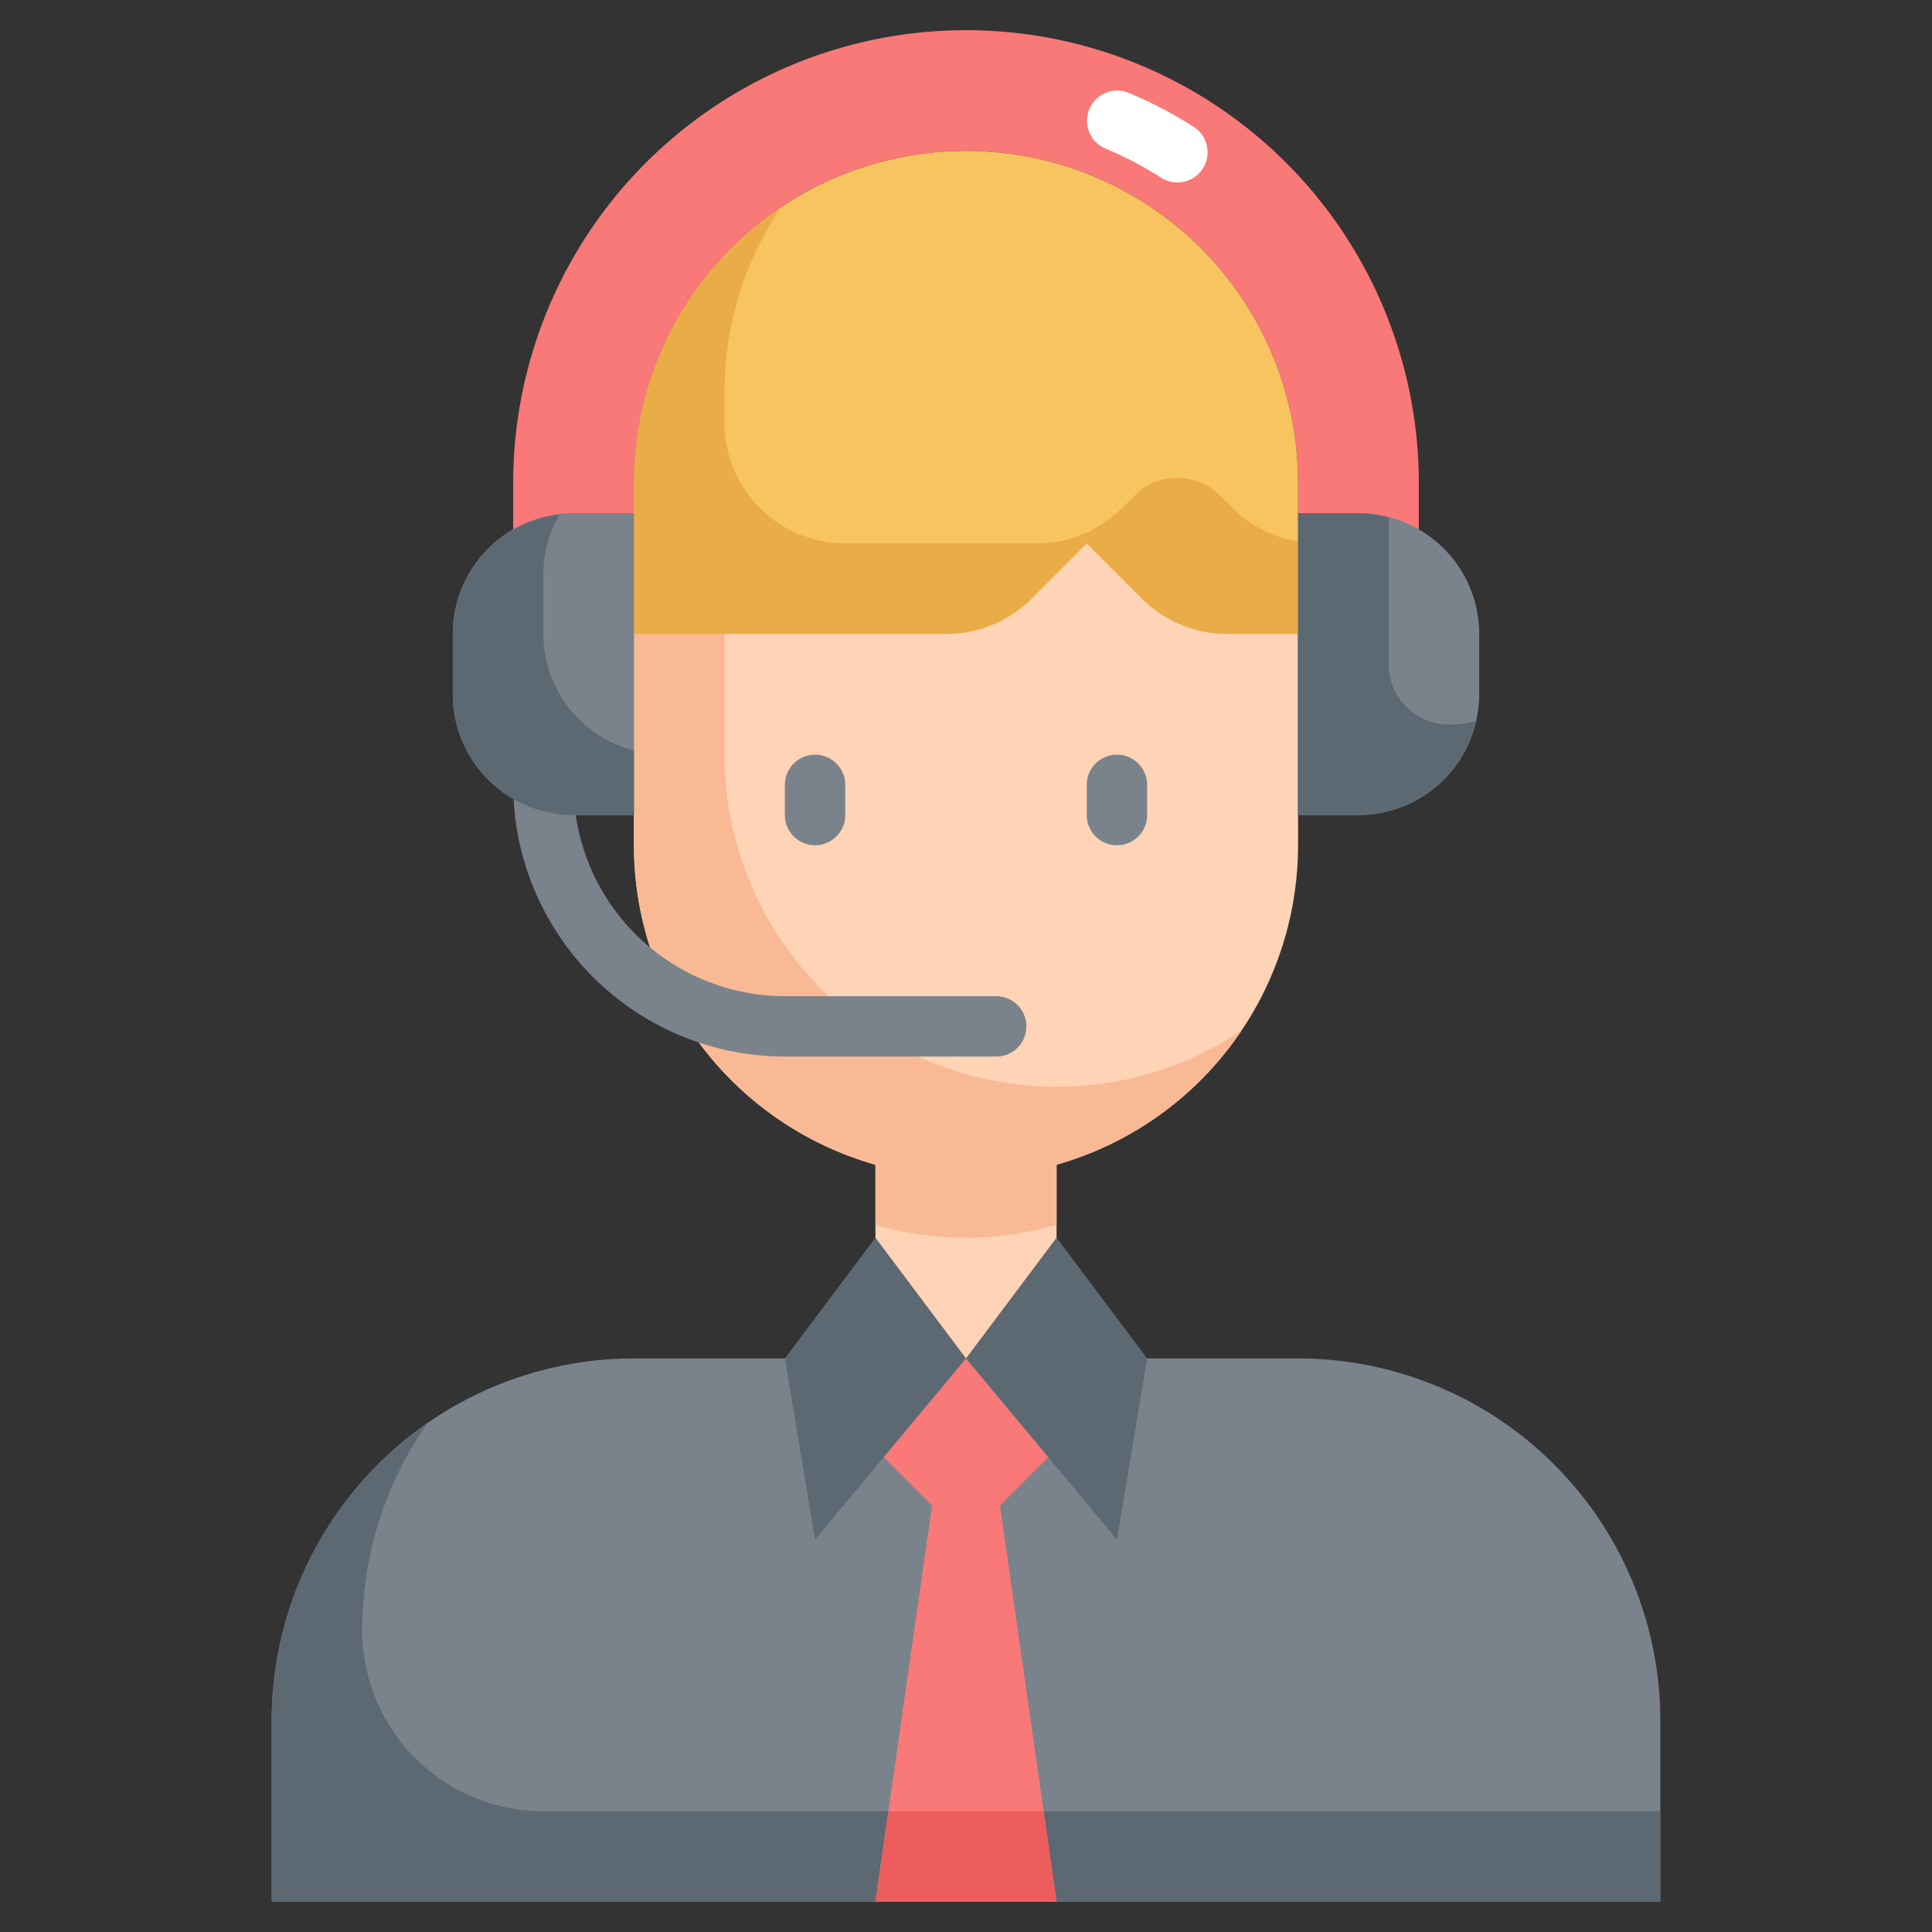 <svg xmlns="http://www.w3.org/2000/svg" viewBox="0 0 64 64"><rect x="0" y="0" width="64" height="64" fill="#333333" stroke="none"/><g id="Layer_31" data-name="Layer 31"><rect x="29" y="37" width="6" height="8" style="fill:#ffd3b6"/><path d="M29,40.575a10.8,10.8,0,0,0,6,0V37H29Z" style="fill:#f9b995"/><path d="M21,17H43a0,0,0,0,1,0,0V28A11,11,0,0,1,32,39h0A11,11,0,0,1,21,28V17a0,0,0,0,1,0,0Z" style="fill:#ffd3b6"/><path d="M35,36A11,11,0,0,1,24,25V17H21V28a11,11,0,0,0,20.132,6.132A10.945,10.945,0,0,1,35,36Z" style="fill:#f9b995"/><path d="M17,16v2h4V16A11,11,0,0,1,32,5h0A11,11,0,0,1,43,16v2h4V16A15,15,0,0,0,32,1h0A15,15,0,0,0,17,16Z" style="fill:#f97878"/><path d="M32,5h0A11,11,0,0,0,21,16v5H31.343a4,4,0,0,0,2.829-1.172L36,18l1.828,1.828A4,4,0,0,0,40.657,21H43V16A11,11,0,0,0,32,5Z" style="fill:#f8c460"/><path d="M40.828,16.828l-.414-.414a2,2,0,0,0-2.828,0l-.414.414A4,4,0,0,1,34.343,18H28a4,4,0,0,1-4-4V13a10.945,10.945,0,0,1,1.868-6.132A10.988,10.988,0,0,0,21,16v5H31.343a4,4,0,0,0,2.829-1.172L36,18l1.828,1.828A4,4,0,0,0,40.657,21H43V17.935A3.988,3.988,0,0,1,40.828,16.828Z" style="fill:#eaac47"/><path d="M21,45H43A12,12,0,0,1,55,57v6a0,0,0,0,1,0,0H9a0,0,0,0,1,0,0V57A12,12,0,0,1,21,45Z" style="fill:#7a838b"/><path d="M18,60a6,6,0,0,1-6-6h0a11.93,11.93,0,0,1,2.153-6.847A11.98,11.98,0,0,0,9,57v6H55V60Z" style="fill:#5d6972"/><polygon points="31 49 29 63 35 63 33 49 31 49" style="fill:#f97878"/><polygon points="29.429 60 29 63 35 63 34.571 60 29.429 60" style="fill:#ed5d5d"/><rect x="29.879" y="45.879" width="4.243" height="4.243" transform="translate(-24.569 36.686) rotate(-45)" style="fill:#f97878"/><polygon points="29 41 26 45 27 51 32 45 29 41" style="fill:#5d6972"/><polygon points="35 41 38 45 37 51 32 45 35 41" style="fill:#5d6972"/><path d="M19,17h2a0,0,0,0,1,0,0V27a0,0,0,0,1,0,0H19a4,4,0,0,1-4-4V21A4,4,0,0,1,19,17Z" style="fill:#7a838b"/><path d="M47,17h2a0,0,0,0,1,0,0V27a0,0,0,0,1,0,0H47a4,4,0,0,1-4-4V21a4,4,0,0,1,4-4Z" transform="translate(92 44) rotate(-180)" style="fill:#7a838b"/><path d="M48,24h0a2,2,0,0,1-2-2V17.141A3.977,3.977,0,0,0,45,17H43V27h2a4,4,0,0,0,3.892-3.108A3.974,3.974,0,0,1,48,24Z" style="fill:#5d6972"/><path d="M26,26v1a1,1,0,0,0,2,0V26a1,1,0,0,0-2,0Z" style="fill:#7a838b"/><path d="M38,27V26a1,1,0,0,0-2,0v1a1,1,0,0,0,2,0Z" style="fill:#7a838b"/><path d="M39,6.044a.993.993,0,0,1-.538-.158,11.911,11.911,0,0,0-1.838-.963,1,1,0,0,1,.77-1.846A14.009,14.009,0,0,1,39.539,4.2,1,1,0,0,1,39,6.044Z" style="fill:#fff"/><path d="M33,35H26a9.01,9.01,0,0,1-9-9,1,1,0,0,1,2,0,7.008,7.008,0,0,0,7,7h7a1,1,0,0,1,0,2Z" style="fill:#7a838b"/><path d="M18,21V19a3.959,3.959,0,0,1,.529-1.953A3.987,3.987,0,0,0,15,21v2a4,4,0,0,0,4,4h2V24.859A3.992,3.992,0,0,1,18,21Z" style="fill:#5d6972"/></g></svg>